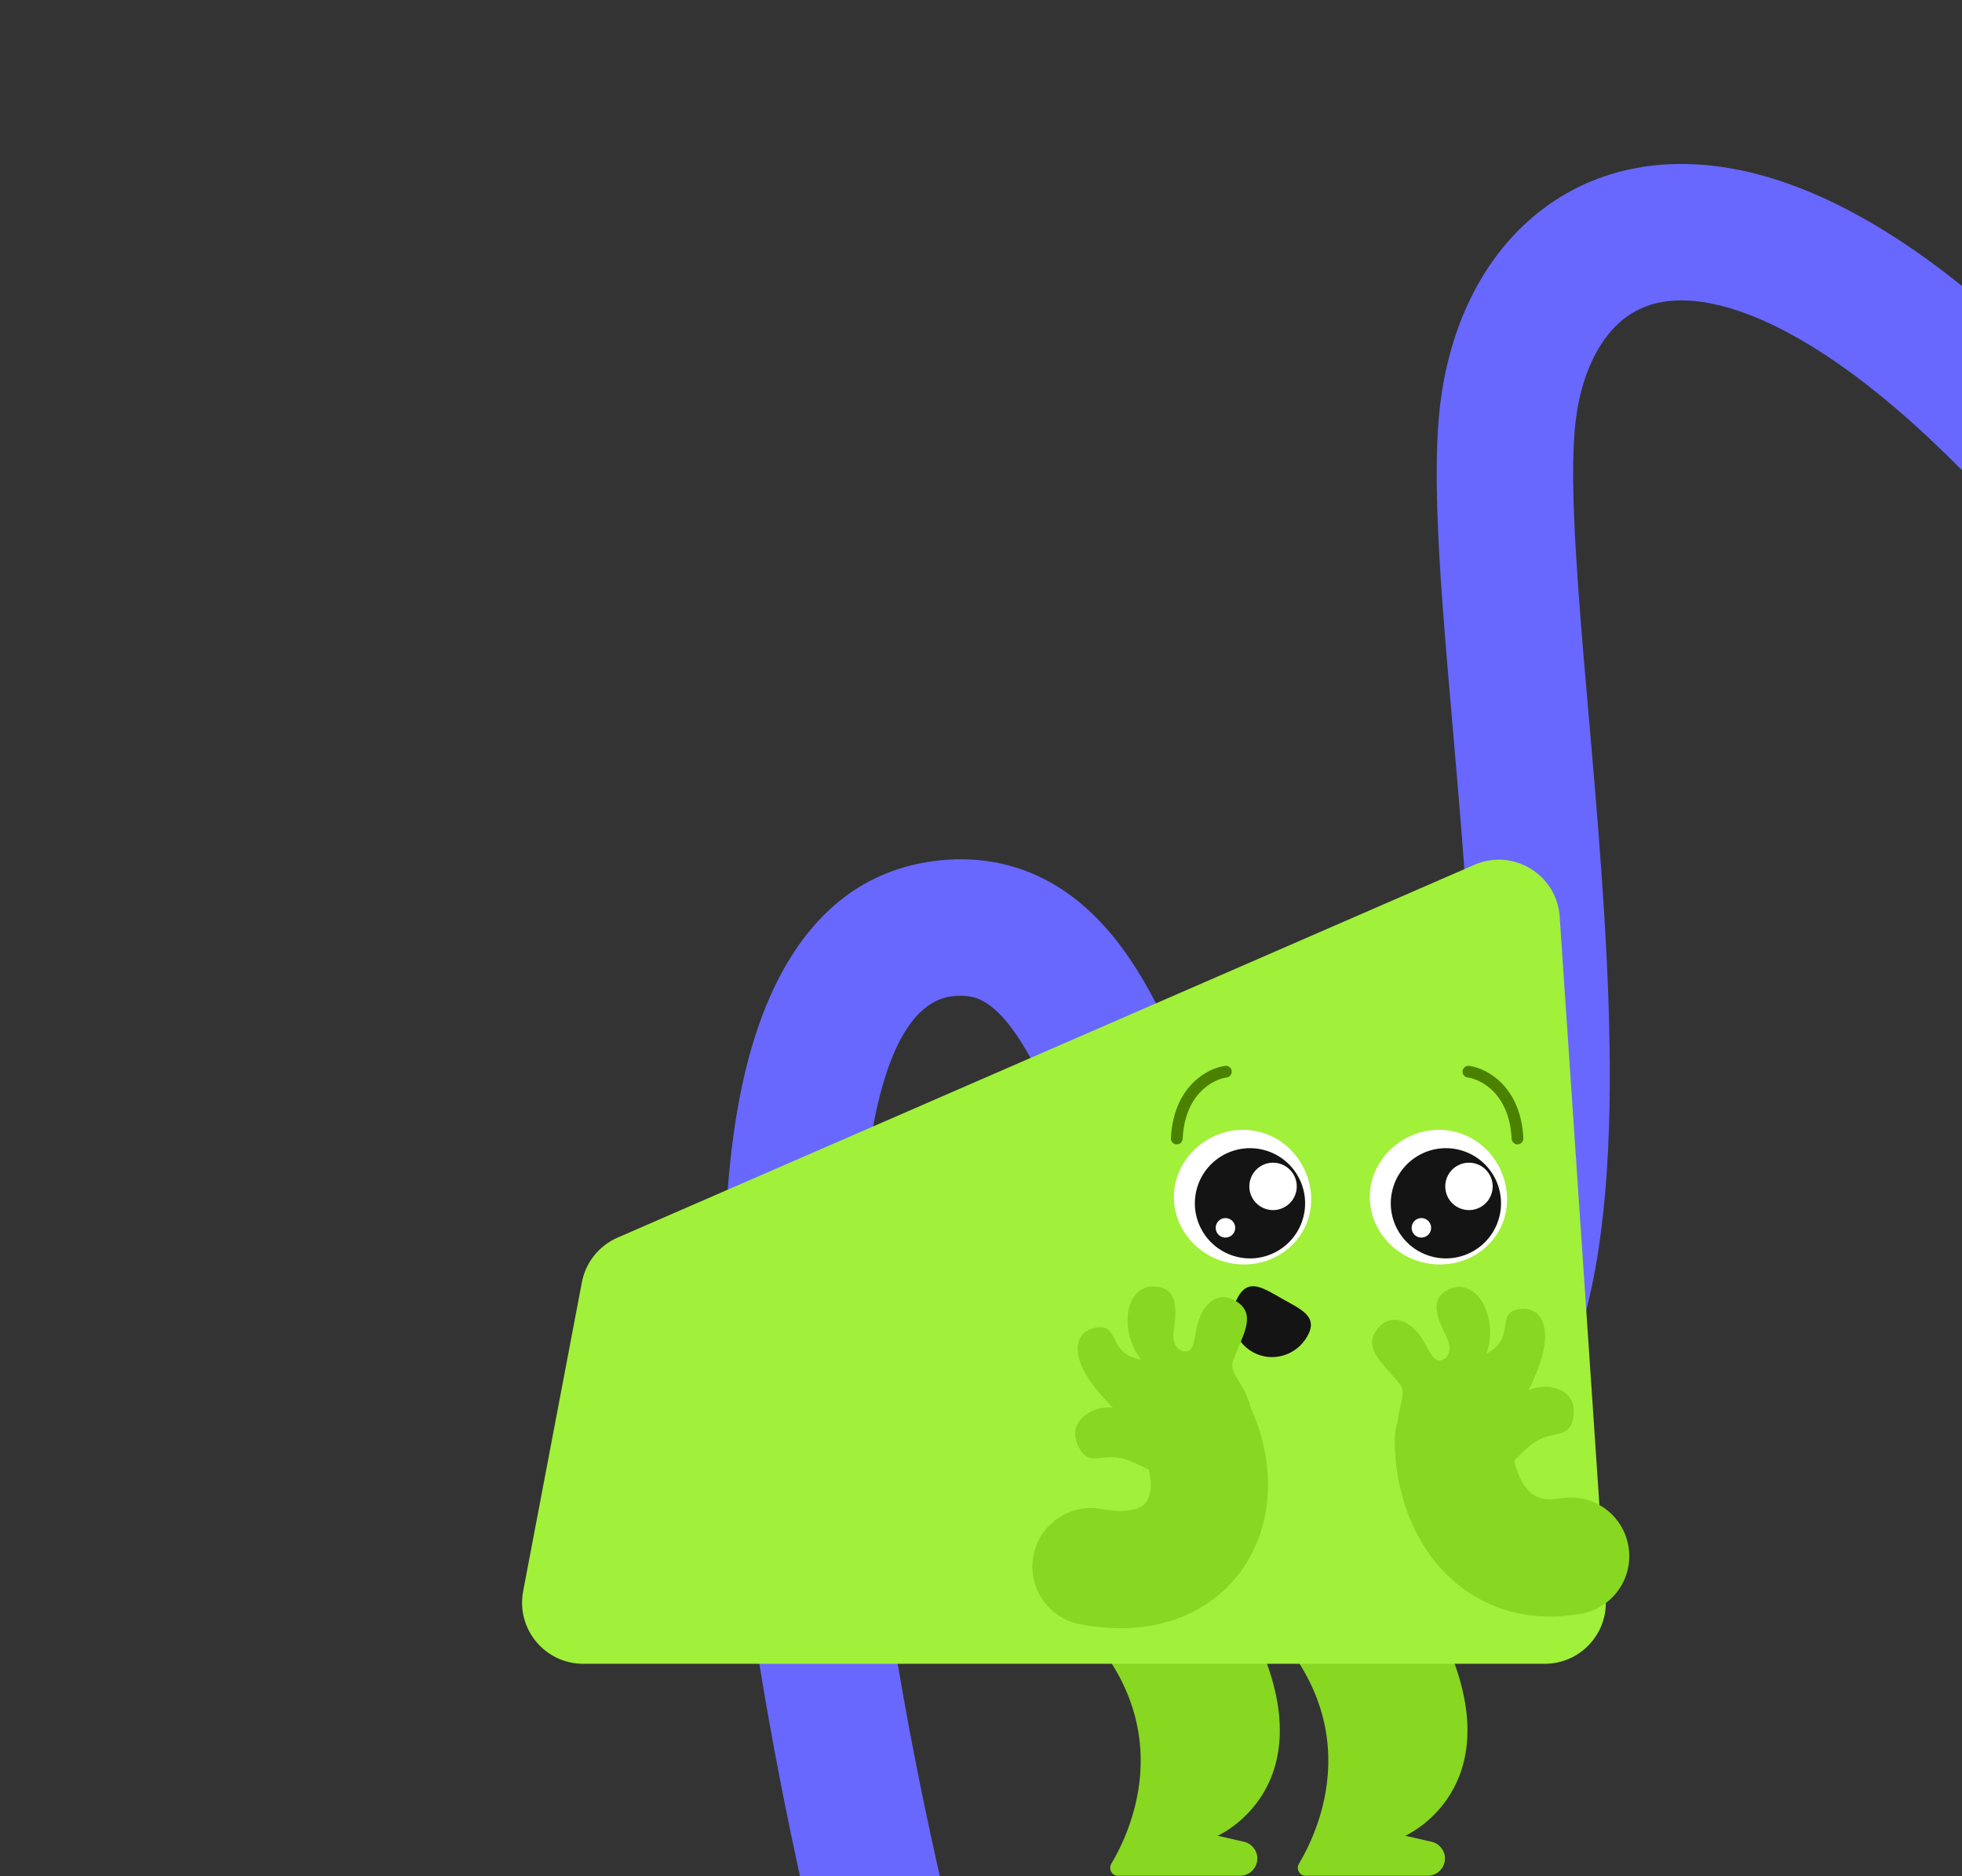 <svg width="575" height="550" viewBox="0 0 575 550" fill="none" xmlns="http://www.w3.org/2000/svg">
<rect x="0" y="0" width="575" height="550" fill="#333333" stroke="none"/>
<g clip-path="url(#clip0_5812_322)">
<path d="M217.003 320.533C223.165 289.606 238.239 257.439 273.07 252.501C285.877 250.685 297.656 252.926 307.987 258.75C317.932 264.356 325.407 272.637 331.202 281.206C342.387 297.746 350.237 320.071 357.115 338.836C364.55 359.119 371.131 376.167 379.651 388.022C387.386 398.783 394.69 402.681 404.663 401.867C412.354 401.239 419.946 396.312 425.589 376.173C431.21 356.111 432.516 327.698 431.419 295.085C430.334 262.806 427.02 228.691 424.386 197.459C421.84 167.283 419.738 138.161 422.046 118.755C424.465 98.423 432.555 78.512 447.921 64.758C463.921 50.435 485.552 44.849 509.962 49.873C533.61 54.741 559.522 69.379 587.339 94.339C615.322 119.447 646.315 155.969 680.108 206.528L646.853 228.755C614.263 179.997 585.376 146.318 560.626 124.111C535.712 101.756 516.041 91.963 501.899 89.052C488.52 86.299 480.155 89.588 474.599 94.562C468.408 100.103 463.381 109.908 461.767 123.48C460.042 137.979 461.584 162.571 464.244 194.098C466.814 224.569 470.267 260.15 471.397 293.74C472.516 326.996 471.486 360.626 464.106 386.966C456.747 413.228 440.673 439.061 407.917 441.734C379.719 444.036 360.262 429.581 347.17 411.367C334.865 394.246 326.557 371.695 319.558 352.602C312.003 331.99 305.877 315.161 298.068 303.614C294.366 298.14 291.09 295.142 288.344 293.594C285.984 292.264 283.132 291.474 278.685 292.104C271.287 293.153 261.824 300.284 256.232 328.349C250.945 354.889 251.218 391.865 255.6 433.577C264.328 516.662 288.587 611.898 308.724 664.872L271.334 679.085C249.946 622.821 224.9 524.207 215.819 437.756C211.296 394.7 210.538 352.987 217.003 320.533Z" fill="#6868FF"/>
<path d="M411.823 538.134C411.823 538.134 443.397 524.415 423.47 480.766L361.605 467.15C403.383 499.637 387.26 535.307 380.66 546.378C379.785 547.847 380.851 549.848 382.56 549.848L418.427 549.848C421.212 549.848 423.47 547.59 423.47 544.805C423.47 542.45 421.84 540.409 419.544 539.887L411.823 538.134Z" fill="#88D721"/>
<path d="M356.834 538.134C356.834 538.134 388.409 524.415 368.481 480.766L306.617 467.15C348.395 499.637 332.271 535.307 325.672 546.378C324.797 547.847 325.863 549.848 327.572 549.848L363.439 549.848C366.224 549.848 368.482 547.59 368.482 544.805C368.482 542.45 366.852 540.409 364.556 539.887L356.834 538.134Z" fill="#88D721"/>
<path d="M432.121 253.5L180.974 362.802C175.545 365.165 171.635 370.064 170.528 375.889L153.321 466.443C151.223 477.487 159.673 487.717 170.895 487.717H452.737C463.092 487.717 471.284 478.936 470.585 468.586L457.097 268.729C456.263 256.369 443.463 248.564 432.121 253.5Z" fill="#A1F039"/>
<path d="M402.076 346.068C399.314 356.375 405.796 367.068 416.555 369.951C427.313 372.834 438.274 366.815 441.036 356.507C443.798 346.199 437.521 334.739 426.762 331.856C416.004 328.974 404.837 335.76 402.076 346.068Z" fill="white"/>
<circle cx="16.151" cy="16.151" r="16.151" transform="matrix(-0.966 -0.259 -0.259 0.966 443.535 341.314)" fill="#141414"/>
<circle cx="6.948" cy="6.948" r="6.948" transform="matrix(-0.966 -0.259 -0.259 0.966 439.02 342.869)" fill="white"/>
<circle cx="2.861" cy="2.861" r="2.861" transform="matrix(-0.966 -0.259 -0.259 0.966 420.066 357.904)" fill="white"/>
<path d="M344.658 346.068C341.896 356.375 348.378 367.068 359.137 369.951C369.895 372.834 380.856 366.815 383.618 356.507C386.38 346.199 380.103 334.739 369.344 331.856C358.586 328.974 347.42 335.76 344.658 346.068Z" fill="white"/>
<circle cx="16.151" cy="16.151" r="16.151" transform="matrix(-0.966 -0.259 -0.259 0.966 386.117 341.314)" fill="#141414"/>
<circle cx="6.948" cy="6.948" r="6.948" transform="matrix(-0.966 -0.259 -0.259 0.966 381.602 342.869)" fill="white"/>
<circle cx="2.861" cy="2.861" r="2.861" transform="matrix(-0.966 -0.259 -0.259 0.966 362.648 357.904)" fill="white"/>
<path d="M430.34 314.152C434.847 314.742 444.035 319.487 444.731 333.745" stroke="#4A8200" stroke-width="3.437" stroke-linecap="round"/>
<path d="M359.27 314.152C354.763 314.742 345.575 319.487 344.879 333.745" stroke="#4A8200" stroke-width="3.437" stroke-linecap="round"/>
<path d="M362.776 380.244C359.555 385.976 361.506 393.185 367.133 396.346C372.759 399.507 379.931 397.423 383.151 391.691C386.371 385.959 381.505 383.939 375.879 380.778C370.252 377.617 365.996 374.512 362.776 380.244Z" fill="#141414"/>
<path d="M435.629 396.823C439.477 386.427 432.502 372.85 423.418 378.621C418.76 381.58 421.971 388 423.878 391.775C425.362 394.712 425.052 397.537 422.945 398.539C419.807 400.03 418.994 395.232 415.918 391.206C412.29 386.459 406.863 384.878 403.257 390.16C399.651 395.442 405.307 399.684 410.125 405.601C413.46 409.697 406.417 415.477 411.469 426.833C414.764 434.239 423.051 437.507 430.201 436.243C439.026 434.682 441.983 429.434 447.835 424.257C454.678 418.203 459.896 422.747 461.119 415.337C462.48 407.095 453.429 404.932 447.946 407.559C456.936 389.861 451.866 382.842 445.466 383.712C437.8 384.753 444.691 392.13 435.629 396.823Z" fill="#88D721"/>
<path d="M334.429 398.533C327.48 389.895 329.786 374.806 340.232 377.396C345.588 378.724 344.581 385.83 343.97 390.016C343.496 393.272 344.686 395.853 347.002 396.134C350.451 396.552 349.699 391.745 351.339 386.95C353.272 381.298 357.917 378.075 363.013 381.94C368.109 385.805 364.092 391.623 361.401 398.762C359.538 403.705 368.051 406.951 366.864 419.323C366.09 427.392 359.269 433.121 352.087 434.191C343.223 435.513 338.753 431.474 331.561 428.422C323.15 424.853 319.644 430.817 316.132 424.179C312.227 416.795 320.122 411.871 326.156 412.622C312.014 398.692 314.594 390.427 320.939 389.221C328.54 387.776 324.346 396.957 334.429 398.533Z" fill="#88D721"/>
<path d="M425.943 422.127C425.943 440.343 436.941 460.277 460.312 456.152" stroke="#88D721" stroke-width="34.369" stroke-linecap="round"/>
<path d="M351.36 420.752C360.754 443.206 348.267 464.744 319.741 459.245" stroke="#88D721" stroke-width="34.369" stroke-linecap="round"/>
</g>
<defs>
<clipPath id="clip0_5812_322">
<rect width="575" height="550" fill="white"/>
</clipPath>
</defs>
</svg>
